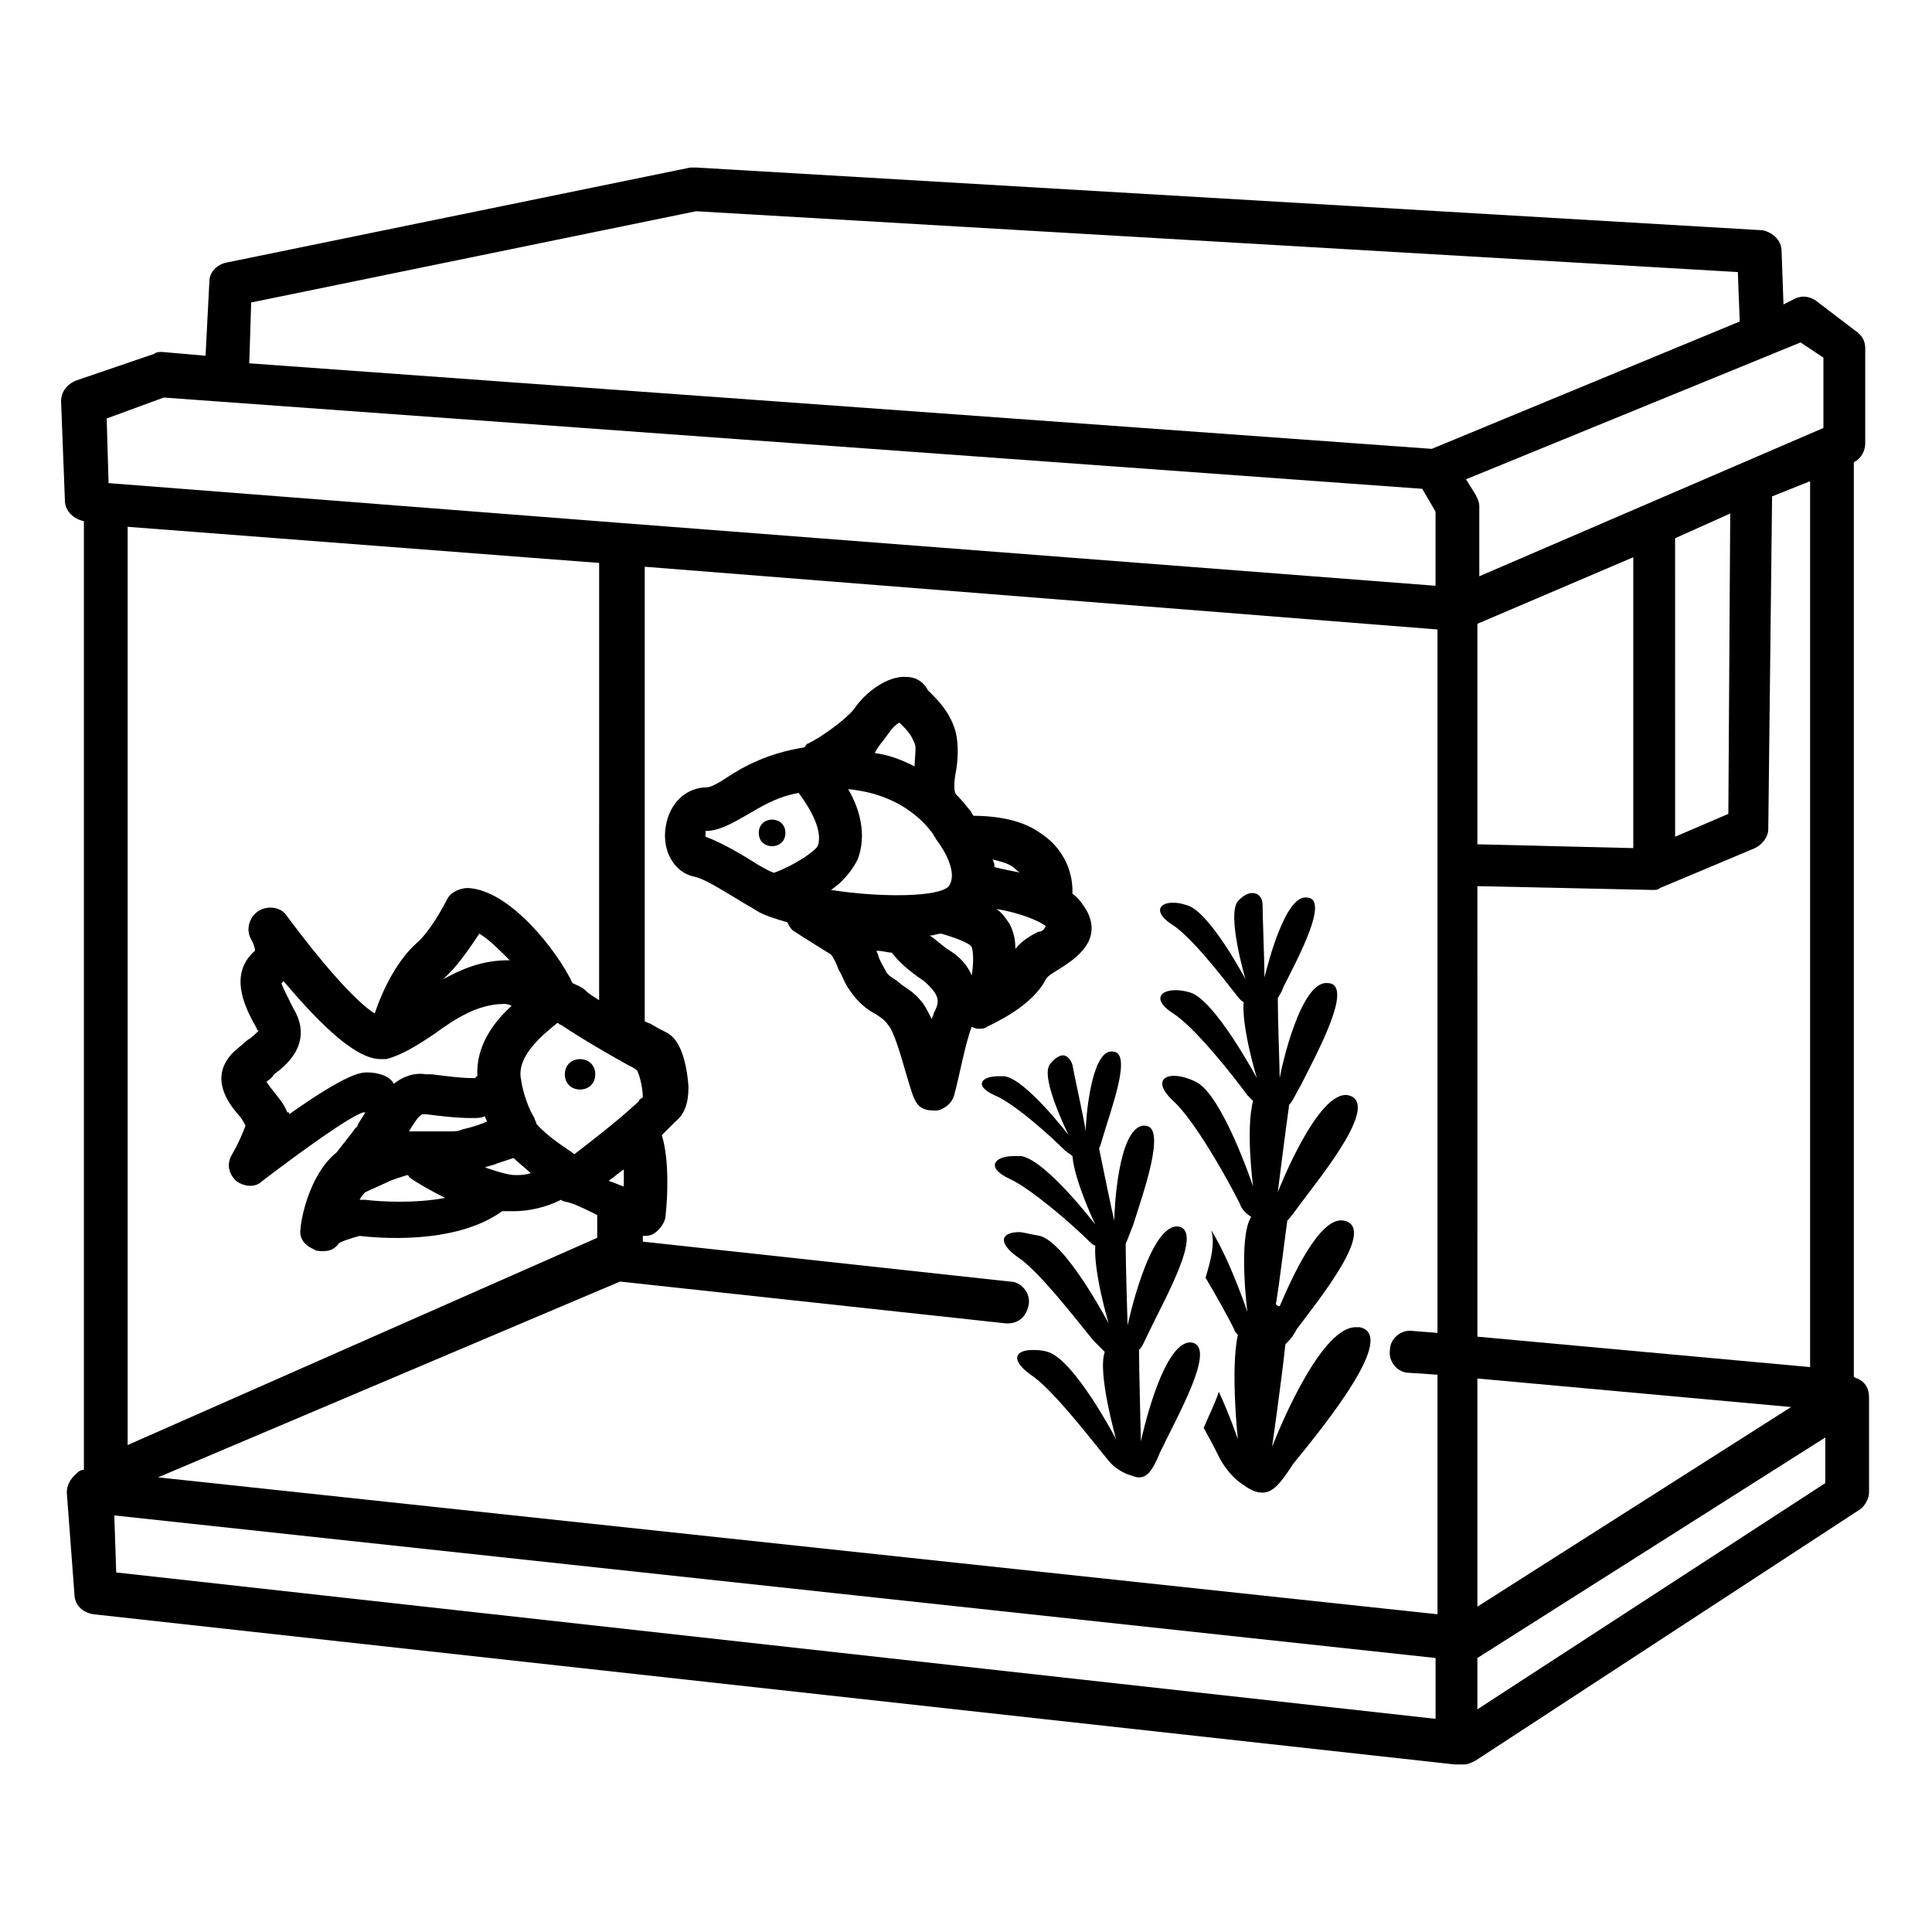 <?xml version="1.0" encoding="UTF-8"?>
<!-- Uploaded to: ICON Repo, www.svgrepo.com, Generator: ICON Repo Mixer Tools -->
<svg fill="#000000" width="800px" height="800px" version="1.1" viewBox="144 144 512 512" xmlns="http://www.w3.org/2000/svg">
 <g>
  <path d="m636.29 509.32c-0.504 0-1.008-0.504-1.008-0.504v-242.33c2.016-1.008 3.023-3.023 3.023-5.039v-25.191c0-2.016-1.008-3.527-2.519-4.535l-10.578-8.059c-1.512-1.008-3.527-1.512-5.543-0.504l-3.023 1.512-0.504-14.105c0-3.023-2.519-5.039-5.039-5.543l-282.64-16.625h-1.512l-122.93 25.191c-2.519 0.504-4.535 2.519-4.535 5.039l-1.004 19.648-11.586-1.008c-0.504 0-1.512 0-2.016 0.504l-20.656 7.055c-2.519 1.008-4.031 3.023-4.031 5.543l1.008 26.199c0 3.023 2.519 5.039 5.039 5.543v251.4c-1.008 0-1.512 0.504-2.519 1.512-1.008 1.008-2.016 2.519-2.016 4.535l2.012 26.691c0 3.023 2.016 5.039 5.039 5.543l360.73 39.801h0.504 1.008 1.008c1.008 0 2.016-0.504 3.023-1.008l101.77-66.5c1.512-1.008 2.519-3.023 2.519-4.535v-25.191c0-2.519-1.008-4.031-3.023-5.039zm-326.97-50.883c-1.512-0.504-2.519-1.008-4.031-1.512 1.512-1.008 2.519-2.016 4.031-3.023v4.535zm5.039-23.68c-0.504 0.504-1.008 0.504-1.008 1.008l-0.504 0.504c-6.047 5.543-12.09 10.078-16.625 13.602-2.016-1.512-7.055-4.535-10.078-8.062 0-0.504-0.504-1.008-0.504-1.512-2.519-4.031-3.527-9.574-3.527-10.078-1.512-6.551 6.551-12.594 9.574-15.113 0.504 0 0.504 0.504 1.008 0.504 6.047 4.031 13.098 8.062 17.633 10.578 1.008 0.504 2.016 1.008 2.519 1.512 1.008 2.019 1.512 5.547 1.512 7.059zm-73.055-6.551c-1.512 0-5.039 0-20.656 11.082 0-0.504 0-0.504-0.504-0.504-1.008-2.519-2.519-4.031-4.031-6.047-0.504-0.504-1.008-1.512-1.512-2.016 0.504-0.504 1.512-1.008 2.016-2.016 3.527-2.519 10.578-8.566 5.039-17.633-2.519-5.039-3.023-6.047-3.023-6.551l0.504-0.504c8.566 10.078 18.641 20.656 25.695 20.656h1.512c4.031-1.008 8.062-3.527 12.594-6.551 5.543-4.031 11.586-8.062 18.641-8.062 0.504 0 1.008 0 2.016 0.504-4.535 4.031-9.574 10.578-9.07 18.641 0 0-0.504 0-0.504 0.504h-0.504c-3.527 0-7.055-0.504-11.082-1.008h-1.512c-3.023-0.504-6.047 0.504-8.566 2.519-1.004-2.008-4.027-3.016-7.051-3.016zm25.191 15.113c-1.008 0.504-2.016 0.504-3.527 0.504h-3.023-7.559c1.512-2.519 2.519-4.031 3.527-4.535h1.008c4.031 0.504 8.062 1.008 12.09 1.008 1.512 0 2.519 0 3.527-0.504 0 0.504 0.504 1.008 0.504 1.512-0.504 0-1.008 0.504-1.512 0.504-1.004 0.508-3.019 1.012-5.035 1.512zm-5.039-39.801c0.504-0.504 1.008-1.008 1.512-1.512 3.023-3.023 6.047-7.559 8.062-10.578 2.519 1.512 5.039 4.031 8.062 7.055h-0.504c-7.055 0-12.598 2.519-17.133 5.035zm-20.656 56.43 5.543-2.519c2.016-1.008 4.031-1.512 5.543-2.016 0 0 0.504 0 0.504 0.504 2.016 1.512 5.543 3.527 9.574 5.543-8.062 1.512-17.129 1.008-21.16 0.504h-1.512c0.5-1.008 1.004-1.512 1.508-2.016zm39.801-4.535c-2.016 0-5.039-1.008-8.062-2.016 1.008-0.504 2.016-0.504 3.023-1.008 1.512-0.504 3.023-1.008 4.535-1.512 1.512 1.512 3.023 2.519 4.535 4.031-1.512 0.504-3.023 0.504-4.031 0.504zm22.168-46.352c-1.512-1.008-2.519-1.512-3.527-2.519s-2.519-1.512-3.527-2.016c-4.031-8.566-16.625-24.688-27.711-25.191-2.016 0-4.535 1.008-5.543 3.023s-4.535 8.566-8.062 11.586c-4.535 4.031-8.566 11.082-11.082 18.641-5.039-3.023-14.609-14.105-23.176-25.695-1.512-2.519-5.039-3.023-7.559-1.512-2.519 1.512-3.527 5.039-2.016 7.559 0.504 1.008 1.008 2.016 1.008 3.023-7.559 6.551-2.016 16.121 0.504 20.656 0 0.504 0.504 0.504 0.504 0.504-0.504 0.504-2.016 2.016-3.023 2.519-1.008 1.008-2.519 2.016-4.031 3.527-6.047 6.551-1.008 13.098 1.512 16.121 1.008 1.008 1.512 2.016 2.016 3.023-0.504 1.512-2.016 5.039-3.527 7.559s-1.008 5.039 1.008 7.055c2.016 1.512 5.039 2.016 7.055 0 10.578-8.062 23.176-17.129 26.703-18.137h0.504c-0.504 1.008-1.008 1.512-1.512 2.519-0.504 0.504-0.504 1.512-1.008 1.512-1.008 1.512-3.527 4.535-5.039 6.551-7.559 6.047-9.574 18.641-9.574 20.152-0.504 2.519 1.008 4.535 3.527 5.543 0.512 0.5 1.52 0.5 2.527 0.5 1.512 0 3.023-0.504 4.031-2.016 0.504-0.504 3.527-1.512 5.543-2.016 4.535 0.504 25.191 2.519 37.785-6.551h2.016 1.008c4.031 0 8.566-1.008 12.594-3.023 0.504 0.504 1.512 0.504 3.023 1.008 2.519 1.008 4.535 2.016 6.551 3.023v6.047l-124.44 54.914v-243.34l124.95 9.574c-0.004 0-0.004 115.88-0.004 115.88zm5.543 74.566 102.27 11.082h0.504c3.023 0 5.039-2.016 5.543-5.039 0.504-3.023-2.016-6.047-5.039-6.047l-97.234-10.578v-1.512h0.504c1.512 0 2.519-0.504 3.527-1.512 1.008-1.008 2.016-2.519 2.016-4.031 0.504-4.535 1.008-14.609-1.008-21.16 0.504-0.504 1.008-1.008 1.512-1.512l2.016-2.016c2.519-2.016 3.527-5.039 3.527-9.07 0-0.504-0.504-11.082-5.039-14.105-0.504-0.504-2.016-1.008-4.535-2.519-0.504-0.504-1.512-0.504-2.016-1.008v-1.008-119.4l210.09 16.625v186.41l-6.551-0.504c-3.023-0.504-6.047 2.016-6.047 5.039-0.504 3.023 2.016 6.047 5.039 6.047l7.559 0.504v63.48l-339.07-36.277zm279.61-196.99 14.609-6.551-0.5 79.605-14.105 6.047c-0.004-0.004-0.004-79.102-0.004-79.102zm-11.082 82.121-41.312-1.008v-58.441l41.312-17.633zm-41.312 10.078 46.352 1.008c1.008 0 1.512 0 2.016-0.504l25.191-10.578c2.016-1.008 3.527-3.023 3.527-5.039l1.008-88.168 10.078-4.031v234.77l-88.168-8.062c-0.004 0.004-0.004-119.4-0.004-119.4zm0 190.94v-60.457l83.129 7.559zm85.648-335.03 6.047 4.031v18.641l-91.191 39.297v-18.641c0-1.008-0.504-2.016-1.008-3.023l-2.519-4.031zm-410.61-10.582 117.89-24.184 276.09 16.121 0.504 13.098-81.617 33.754-313.37-22.672zm-23.176 25.191 333.52 24.184 3.527 6.047v19.648l-215.63-16.625-136.03-10.578-0.504-17.129zm-12.594 311.36-0.504-15.113 350.15 37.785v16.121zm360.73 36.273v-13.602l92.195-58.441v12.09z"/>
  <path d="m504.29 495.72h-1.008c-10.078 0-22.168 31.738-22.168 31.738s2.519-17.633 3.527-27.207c1.008-1.008 2.016-2.016 3.023-4.031 6.047-8.062 21.16-26.703 12.594-28.719-6.551-1.512-14.105 15.617-17.129 22.672 0 0-0.504 0-1.008-0.504 1.008-6.047 2.519-18.641 3.023-22.168 1.008-1.008 2.016-2.519 3.527-4.535 6.047-8.062 21.16-26.703 12.594-28.719-8.062-1.512-18.641 25.695-18.641 25.695s2.016-16.121 3.023-23.176c1.008-1.008 1.512-2.519 3.023-5.039 4.031-8.062 14.609-27.207 7.055-27.207-7.055-0.504-12.09 22.168-12.594 25.191 0-2.519-0.504-15.617-0.504-21.16 0.504-1.008 1.008-1.512 1.512-3.023 3.527-7.055 12.594-23.68 6.047-23.68-5.543-0.504-10.078 17.129-11.082 21.16 0-3.527-0.504-16.121-0.504-19.145 0-3.527-3.527-4.535-6.551-1.008s2.016 20.656 2.016 20.656-9.574-18.137-15.617-19.648c-6.047-2.016-10.078 1.008-4.031 5.039 5.039 3.023 13.602 14.105 17.129 18.641 0.504 0.504 1.008 1.512 2.016 2.016-0.504 7.055 3.527 20.152 3.527 20.152s-11.082-20.656-17.633-22.672-11.586 1.008-4.535 5.543c5.543 3.527 15.617 16.121 19.648 21.664 0.504 0.504 1.008 1.008 1.512 1.512-2.016 7.559 0 22.672 0 22.672s-8.062-24.184-15.113-27.711c-7.055-3.527-12.594-1.008-6.047 5.039 5.543 5.039 14.105 20.152 17.633 27.207 0.504 1.512 1.512 2.519 3.023 3.527-3.527 5.543-1.008 25.191-1.008 25.191s-4.535-13.602-9.574-21.664c1.008 3.527 0 7.559-1.512 12.594 3.023 5.039 6.047 10.578 7.559 13.602 0 0.504 0.504 1.008 1.008 1.512-2.016 9.07 0 27.711 0 27.711s-2.016-6.047-5.039-12.594c-1.008 3.023-2.519 6.047-4.031 9.574 2.016 3.527 3.527 6.551 4.535 8.566 1.512 2.519 3.527 5.039 6.047 6.551 2.016 1.512 3.527 2.016 5.039 2.016 2.519 0 4.535-2.016 8.062-7.559 9.062-11.082 27.703-34.258 17.625-36.273z"/>
  <path d="m459.45 499.75s-0.504 0 0 0c-7.559 0-13.098 26.199-13.098 26.199s-0.504-19.648-0.504-24.184c1.008-1.008 1.512-2.519 2.519-4.535 4.031-8.566 15.113-27.711 7.559-28.215-7.559 0-13.098 26.199-13.098 26.199s-0.504-15.113-0.504-21.664c0.504-1.008 1.008-2.519 2.016-5.039 2.519-8.062 9.07-26.199 3.023-26.199h-0.504c-6.551 1.008-7.559 22.168-7.559 25.191-0.504-2.016-3.023-14.105-4.031-19.145 0.504-1.008 0.504-1.512 1.008-3.023 2.016-7.055 8.062-22.672 2.519-22.672h-0.504c-5.039 0.504-6.551 17.129-6.551 21.16-0.504-3.527-3.023-14.609-3.527-17.633-0.504-1.512-1.512-2.519-2.519-2.519-1.008 0-2.519 1.008-3.527 2.519-2.519 3.527 5.039 18.641 5.039 18.641s-11.586-15.113-17.129-15.617h-1.512c-4.535 0-6.551 2.519-1.008 5.039 5.039 2.016 14.609 10.578 18.641 14.609 0.504 0.504 1.512 1.008 2.016 1.512 0.504 6.551 6.047 18.137 6.047 18.137s-13.098-17.129-19.648-18.137h-2.016c-5.039 0-7.559 3.023-1.008 6.047 5.543 2.519 16.625 12.09 21.16 16.625 0.504 0.504 1.008 1.008 1.512 1.008-0.504 7.055 3.527 20.656 3.527 20.656s-11.082-21.16-18.137-23.176c-3.027-0.504-4.539-1.008-5.547-1.008-4.535 0-6.047 2.519-0.504 6.551 5.543 3.527 15.617 16.625 20.152 22.168 1.008 1.008 2.016 2.016 3.023 3.023-2.016 5.543 3.023 23.176 3.023 23.176s-11.082-21.16-18.137-23.176c-1.512-0.504-3.023-0.504-4.031-0.504-4.535 0-6.047 2.519-0.504 6.551 5.543 3.527 15.617 16.625 20.152 22.168 1.512 2.016 3.023 3.023 5.039 4.031 1.512 0.504 2.519 1.008 3.527 1.008 2.016 0 3.527-1.512 5.543-6.551 4.531-9.574 15.613-28.719 8.059-29.223z"/>
  <path d="m403.52 416.62c0.504 0 1.512 0 2.016-0.504 2.016-1.008 12.09-5.543 15.617-12.594 0.504-1.008 2.519-2.016 4.031-3.023 3.023-2.016 11.586-7.055 6.551-15.617-1.008-1.512-2.016-3.023-3.527-4.031v-1.008c0-1.008 0-9.574-8.566-15.113-5.543-4.031-13.602-4.535-17.633-4.535-0.504-0.504-0.504-1.008-1.008-1.512s-1.512-2.016-3.023-3.527l-0.5-0.504c-1.008-1.008-0.504-4.535 0-7.055 0.504-3.527 0.504-7.559-0.504-10.578-1.512-4.535-4.535-7.559-6.047-9.07-0.504-0.504-0.504-0.504-1.008-1.008-1.008-2.016-3.023-3.527-5.543-3.527-5.039-0.504-11.082 4.031-14.105 8.566-2.016 2.519-8.062 7.055-12.09 9.07-0.504 0-0.504 0.504-1.008 1.008-9.574 1.512-16.121 5.039-20.656 8.062-1.512 1.008-4.031 2.519-5.039 2.519-5.543 0-10.078 4.031-11.082 10.578-1.008 6.551 2.519 12.09 7.559 13.098 2.519 0.504 6.551 3.023 11.586 6.047 1.512 1.008 3.527 2.016 5.039 3.023s4.535 2.016 8.062 3.023c0.504 1.008 1.008 2.016 2.016 2.519 3.023 2.016 8.062 5.039 9.574 6.047 0.504 0.504 1.512 2.519 2.016 4.031 1.008 1.512 1.512 3.527 3.023 5.543 2.016 3.023 4.535 5.039 6.551 6.047 1.512 1.008 2.519 1.512 3.527 3.023 1.512 1.512 3.527 8.566 4.535 12.09 1.512 5.039 2.016 7.055 3.023 8.566 1.008 1.512 2.519 2.016 4.535 2.016h1.008c2.016-0.504 4.031-2.016 4.535-4.535 1.008-3.527 3.023-14.105 4.535-17.633 0.992 0.496 1.496 0.496 2 0.496zm-12.09-51.391c0 0.504 0.504 0.504 0.504 1.008 0 0 6.551 8.062 3.527 12.594-2.519 3.023-18.641 3.023-31.234 1.008 3.023-2.016 5.543-5.039 7.055-8.062 2.519-6.551 0.504-13.602-2.519-18.641 16.117 1.516 22.164 11.59 22.668 12.094zm27.711 25.695c-2.016 1.008-4.535 2.519-6.047 4.535 0-2.519-0.504-4.535-1.512-6.551-1.008-1.512-2.016-3.023-3.527-4.031 6.047 1.008 11.082 3.023 13.098 4.535-0.5 1.008-1.004 1.512-2.012 1.512zm-6.047-16.625c0.504 0.504 1.008 1.008 1.512 1.008-2.519-0.504-5.039-1.008-7.055-1.512 0-0.504 0-1.008-0.504-2.016 2.016 0.504 4.535 1.008 6.047 2.519zm-33.754-35.77c1.008-1.512 2.016-2.519 3.023-3.023l0.504 0.504c1.512 1.512 2.519 2.519 3.527 5.039 0.504 1.008 0 3.527 0 6.047-3.023-1.512-6.551-3.023-10.578-3.527 1.004-2.019 2.516-3.527 3.523-5.039zm-34.262 34.762c-5.543-3.527-10.078-6.047-14.105-7.559v-1.512c3.527 0 7.055-2.016 10.578-4.031 3.527-2.016 8.062-5.039 14.105-6.047 3.023 4.031 6.551 10.078 5.039 14.105-1.008 1.512-6.047 5.039-11.586 7.055-1.512-0.5-3.023-1.508-4.031-2.012zm46.352 39.297c0 0.504-0.504 1.008-0.504 1.512-1.008-2.016-2.016-4.031-3.023-5.039-2.016-2.519-4.535-3.527-6.047-5.039-1.512-1.008-2.519-1.512-3.023-2.519-0.504-1.008-1.512-2.519-2.016-4.031 0-0.504-0.504-1.008-0.504-1.512 1.512 0 3.023 0.504 4.031 0.504 1.512 2.016 4.031 4.535 8.566 7.559 4.535 4.031 4.031 5.543 2.519 8.566zm3.527-17.129c-2.016-1.512-3.023-2.519-4.535-3.527 1.008 0 2.016-0.504 3.023-0.504 3.527 1.008 7.559 2.519 8.062 3.527 0.504 1.512 0.504 4.535 0 7.559-1.008-2.519-3.023-5.039-6.551-7.055z"/>
  <path d="m352.14 364.73c0 4.703-7.055 4.703-7.055 0 0-4.699 7.055-4.699 7.055 0"/>
  <path d="m301.75 428.71c0 5.375-8.059 5.375-8.059 0s8.059-5.375 8.059 0"/>
 </g>
</svg>
